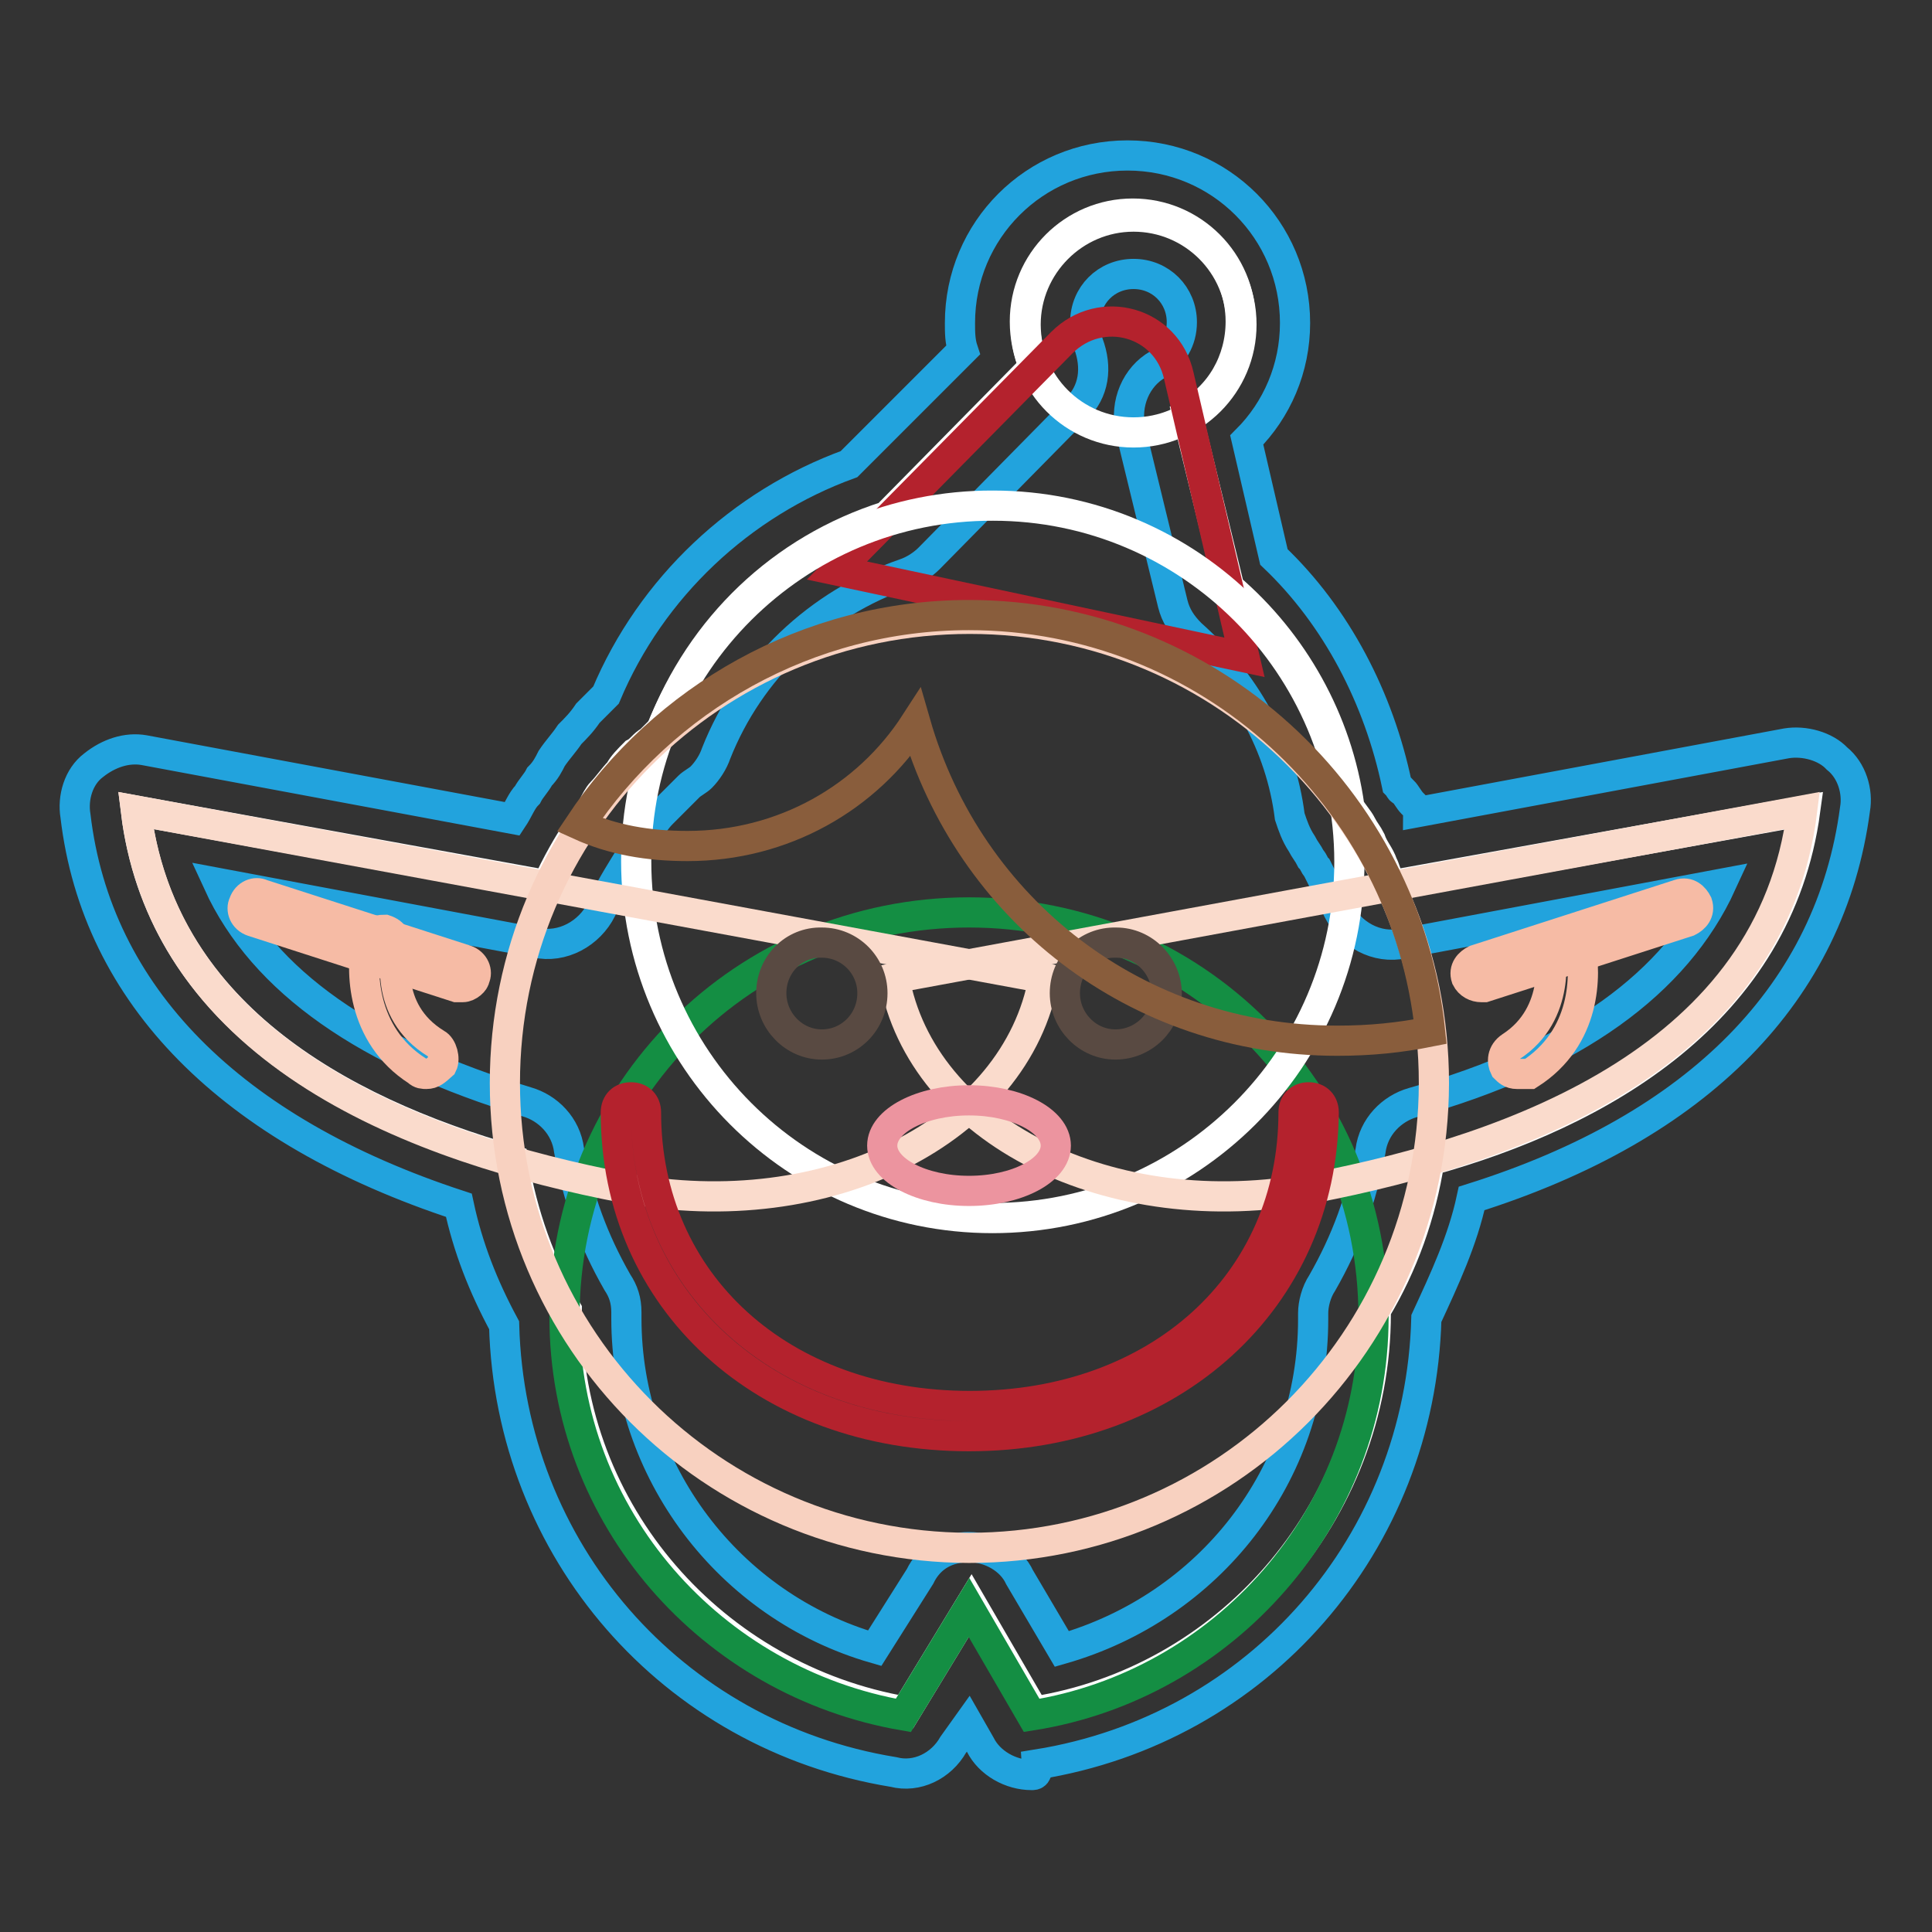 <?xml version="1.0" encoding="utf-8"?>
<!-- Svg Vector Icons : http://www.onlinewebfonts.com/icon -->
<!DOCTYPE svg PUBLIC "-//W3C//DTD SVG 1.1//EN" "http://www.w3.org/Graphics/SVG/1.1/DTD/svg11.dtd">
<svg version="1.1" xmlns="http://www.w3.org/2000/svg" xmlns:xlink="http://www.w3.org/1999/xlink" x="0px" y="0px" viewBox="0 0 256 256" enable-background="new 0 0 256 256" xml:space="preserve">
<rect x="0" y="0" width="256" height="256" fill="#333333" stroke="none"/>
<g> <path stroke-width="4" fill-opacity="0" stroke="#ffffff"  d="M239.2,107.4l-54.8,9.9c0-0.4-0.4-0.8-0.4-0.8c-0.4-0.8-0.4-1.2-0.8-2c-0.4-1.2-1.2-2-1.6-3.2 c-0.4-0.8-0.8-1.2-1.2-2c-0.4-0.8-1.2-1.6-1.6-2.4c-1.6-11.5-7.5-21.8-15.9-29l-5.6-23c4.4-2.4,7.1-7.1,7.1-12.3 c0-7.9-6.4-14.3-14.3-14.3c-7.9,0-14.3,6.4-14.3,14.3c0,2,0.4,4,1.2,6l-19.5,19.8c-13.9,4.4-24.6,14.7-29.8,28.2l-1.6,1.6 c-0.8,0.4-1.2,1.2-2,1.6c-0.8,0.8-1.6,1.6-2,2.4c-0.8,0.8-1.6,2-2.4,2.8c-0.4,0.4-0.8,1.2-1.2,2c-0.4,0.8-1.2,1.6-1.6,2.4 c-1.6,2.4-3.2,5.2-4.4,7.9L18,107.4c3.2,26.6,26.6,39.7,50,46.4c1.2,7.1,3.6,13.9,7.1,19.8v0.4c0,26.6,19.5,48.4,44.9,52.8 l8.7-14.3l8.3,14.3c25.4-4,45.3-26.2,45.3-52.8v-0.4c3.6-6,6-12.7,7.1-19.8C212.2,147.5,235.6,134,239.2,107.4L239.2,107.4z"/> <path stroke-width="4" fill-opacity="0" stroke="#22a3dd"  d="M136.7,235.2c-2.8,0-5.6-1.6-6.8-4l-1.6-2.8l-2,2.8c-1.6,2.8-4.8,4.4-7.9,3.6 c-29.4-4.8-50.8-29.4-51.6-59.2c-2.8-5.2-4.8-10.3-6-15.9c-30.2-9.9-48-27.8-50.8-51.6c-0.4-2.4,0.4-5.2,2.4-6.7 c2-1.6,4.4-2.4,6.7-2l48.8,9.1c0.8-1.2,1.2-2.4,2-3.2c0.4-0.8,1.2-1.6,1.6-2.4c0.8-0.8,1.2-1.6,1.6-2.4c0.8-1.2,1.6-2,2.4-3.2 c0.8-0.8,1.6-1.6,2.4-2.8l2-2l0.4-0.4c6-14.3,17.9-25.4,32.2-30.6l15.1-15.1c-0.4-1.2-0.4-2.4-0.4-3.6c0-12.3,9.9-22.2,22.2-22.2 s22.2,9.9,22.2,22.2c0,6-2.4,11.5-6.4,15.5l3.6,15.5c8.3,7.9,13.9,18.7,16.3,30.2c0.4,0.4,0.4,0.8,0.8,0.8c0.4,0.4,0.8,1.2,1.2,1.6 l0.4,0.4c0.4,0.4,0.4,0.8,0.4,0.8l48.8-9.1c2.4-0.4,5.2,0.4,6.7,2c2,1.6,2.8,4.4,2.4,6.7c-3.2,24.2-20.6,42.1-50.8,51.6 c-1.2,5.6-3.6,10.7-6,15.9c-0.8,29.8-22.2,54.4-51.6,59.1C137.5,235.2,137.1,235.2,136.7,235.2L136.7,235.2z M128.4,205 c2.8,0,5.6,1.6,6.7,4l5.6,9.5c19.5-5.6,33.3-23,33.3-43.7V174c0-1.2,0.4-2.8,1.2-4c3.2-5.6,5.2-11.1,6.4-17.5 c0.4-3.2,2.8-5.6,5.6-6.4c21.4-6,34.9-15.9,40.9-29l-42.1,7.9c-3.6,0.8-7.1-1.2-8.7-4.4l-0.8-1.6c0-0.4-0.4-0.4-0.4-0.8l-1.2-2.4 l-0.4-0.8c-0.4-0.4-0.4-0.8-0.8-1.2c-0.4-0.8-0.8-1.2-1.2-2c-0.8-1.2-1.2-2.4-1.6-3.6c-1.2-9.5-6-17.9-13.1-24.2 c-1.2-1.2-2-2.4-2.4-4l-5.6-23c-0.8-3.6,0.8-7.1,3.6-8.7c2-1.2,3.2-3.2,3.2-5.6c0-3.6-2.8-6.4-6.4-6.4c-3.6,0-6.4,2.8-6.4,6.4 c0,0.8,0,1.6,0.4,2.8c1.2,3.2,0.8,6.4-1.6,8.7l-19.5,19.8c-0.8,0.8-2,1.6-3.2,2c-11.5,4-20.6,12.7-25,23.8c-0.4,1.2-1.2,2.4-2,3.2 c-0.4,0.4-1.2,0.8-1.6,1.2l-1.6,1.6l-2,2c-0.8,0.8-1.2,1.6-2,2.4c-0.4,0.4-0.8,1.2-1.2,1.6c-0.4,0.8-0.8,1.2-1.2,2 c-1.2,2-2.8,4.4-3.6,6.7c-1.6,3.2-5.2,5.2-8.7,4.4l-42.1-7.9c6,13.1,19.8,22.6,40.9,29c2.8,0.8,5.2,3.2,5.6,6.4 c1.2,6.4,3.2,11.9,6.4,17.5c0.8,1.2,1.2,2.4,1.2,4v0.8c0,20.2,13.5,38.1,32.9,43.7l6-9.5C123.2,206.2,125.6,205,128.4,205 L128.4,205z"/> <path stroke-width="4" fill-opacity="0" stroke="#148e43"  d="M128.4,120.9c-29.8,0-53.6,23.8-53.6,53.6c0,26.6,19.5,48.4,44.9,52.8l8.7-14.3l8.3,14.3 c25.4-4,45.3-26.2,45.3-52.8C182,144.7,158.2,120.9,128.4,120.9L128.4,120.9z"/> <path stroke-width="4" fill-opacity="0" stroke="#ffffff"  d="M135.9,43c0,7.9,6.4,14.3,14.3,14.3c7.9,0,14.3-6.4,14.3-14.3c0,0,0,0,0,0c0-7.9-6.4-14.3-14.3-14.3 S135.9,35.2,135.9,43L135.9,43z"/> <path stroke-width="4" fill-opacity="0" stroke="#b4222d"  d="M110.9,75.6l29.8-30.2c5.2-5.2,13.9-2.8,15.5,4.4l8.7,37.3L110.9,75.6z"/> <path stroke-width="4" fill-opacity="0" stroke="#ffffff"  d="M84.3,114.1c0,26.1,21.1,47.3,47.2,47.3c26.1,0,47.3-21.1,47.3-47.2c0,0,0,0,0,0 c0-26.1-21.2-47.2-47.2-47.2C105.5,66.9,84.3,88,84.3,114.1z"/> <path stroke-width="4" fill-opacity="0" stroke="#fadbcc"  d="M118.5,129.6c3.6,20.2,28.6,32.9,55.6,27.8c27-5.2,60.7-17.5,64.7-50L118.5,129.6z"/> <path stroke-width="4" fill-opacity="0" stroke="#fadbcc"  d="M138.3,129.6c-3.6,20.2-28.6,32.9-55.6,27.8c-27-5.2-60.7-17.5-64.7-50L138.3,129.6z"/> <path stroke-width="4" fill-opacity="0" stroke="#f8d1c0"  d="M66.9,143.5c0,34,27.5,61.5,61.5,61.6c34,0,61.5-27.5,61.6-61.5c0,0,0,0,0-0.1c0-34-27.5-61.5-61.5-61.5 C94.4,82,66.9,109.5,66.9,143.5L66.9,143.5z"/> <path stroke-width="4" fill-opacity="0" stroke="#594a42"  d="M102.2,131.6c0,3.7,3,6.8,6.7,6.8c3.7,0,6.7-3,6.7-6.8l0,0c0-3.7-3-6.7-6.7-6.7 C105.2,124.8,102.2,127.8,102.2,131.6z"/> <path stroke-width="4" fill-opacity="0" stroke="#594a42"  d="M141.1,131.6c0,3.7,3,6.8,6.7,6.8c3.7,0,6.8-3,6.8-6.7c0,0,0,0,0,0c0-3.7-3-6.8-6.7-6.8 C144.1,124.8,141.1,127.8,141.1,131.6C141.1,131.6,141.1,131.6,141.1,131.6z"/> <path stroke-width="4" fill-opacity="0" stroke="#ec949f"  d="M116.9,151.8c0,3.3,5.2,6,11.5,6s11.5-2.7,11.5-6c0-3.3-5.2-6-11.5-6S116.9,148.5,116.9,151.8z"/> <path stroke-width="4" fill-opacity="0" stroke="#b4222d"  d="M128.4,190.3c-27,0-46.8-17.9-46.8-42.9c0-1.2,0.8-2,2-2c1.2,0,2,0.8,2,2c0,22.6,17.9,38.9,42.9,38.9 c25,0,42.9-16.3,42.9-38.9c0-1.2,0.8-2,2-2c1.2,0,2,0.8,2,2C175.2,172.1,155.4,190.3,128.4,190.3z"/> <path stroke-width="4" fill-opacity="0" stroke="#895d3c"  d="M177.2,137.9c4.4,0,8.3-0.4,12.3-1.2c-3.2-31-29.4-55.2-61.1-55.2c-21.4,0-40.5,11.1-51.6,27.8 c4.4,2,9.1,2.8,14.3,2.8c12.7,0,23.8-6.4,30.2-16.3C128.4,120.5,150.6,137.9,177.2,137.9L177.2,137.9z"/> <path stroke-width="4" fill-opacity="0" stroke="#f6bba5"  d="M61.3,130.8h-0.8l-27-8.7c-1.2-0.4-1.6-1.6-1.2-2.4c0.4-1.2,1.6-1.6,2.4-1.2l27,8.7 c1.2,0.4,1.6,1.6,1.2,2.4C62.9,130,62.1,130.8,61.3,130.8z"/> <path stroke-width="4" fill-opacity="0" stroke="#f6bba5"  d="M56.5,142.3c-0.4,0-0.8,0-1.2-0.4c-7.5-4.8-7.5-13.5-6.7-17.1c0.4-1.2,1.2-1.6,2.4-1.6 c1.2,0.4,1.6,1.2,1.6,2.4c0,0.4-2,8.3,5.2,12.7c0.8,0.4,1.2,2,0.8,2.8C57.7,141.9,57.3,142.3,56.5,142.3L56.5,142.3z M196.3,130.8 c-0.8,0-1.6-0.4-2-1.2c-0.4-1.2,0.4-2,1.2-2.4l27-8.7c1.2-0.4,2,0.4,2.4,1.2c0.4,1.2-0.4,2-1.2,2.4l-27,8.7H196.3z"/> <path stroke-width="4" fill-opacity="0" stroke="#f6bba5"  d="M201,142.3c-0.8,0-1.2-0.4-1.6-0.8c-0.4-0.8-0.4-2,0.8-2.8c6.8-4.4,5.2-12.7,5.2-12.7 c-0.4-1.2,0.4-2,1.6-2.4c1.2-0.4,2,0.4,2.4,1.6c0.8,4,0.8,12.3-6.7,17.1H201L201,142.3z"/></g>
</svg>